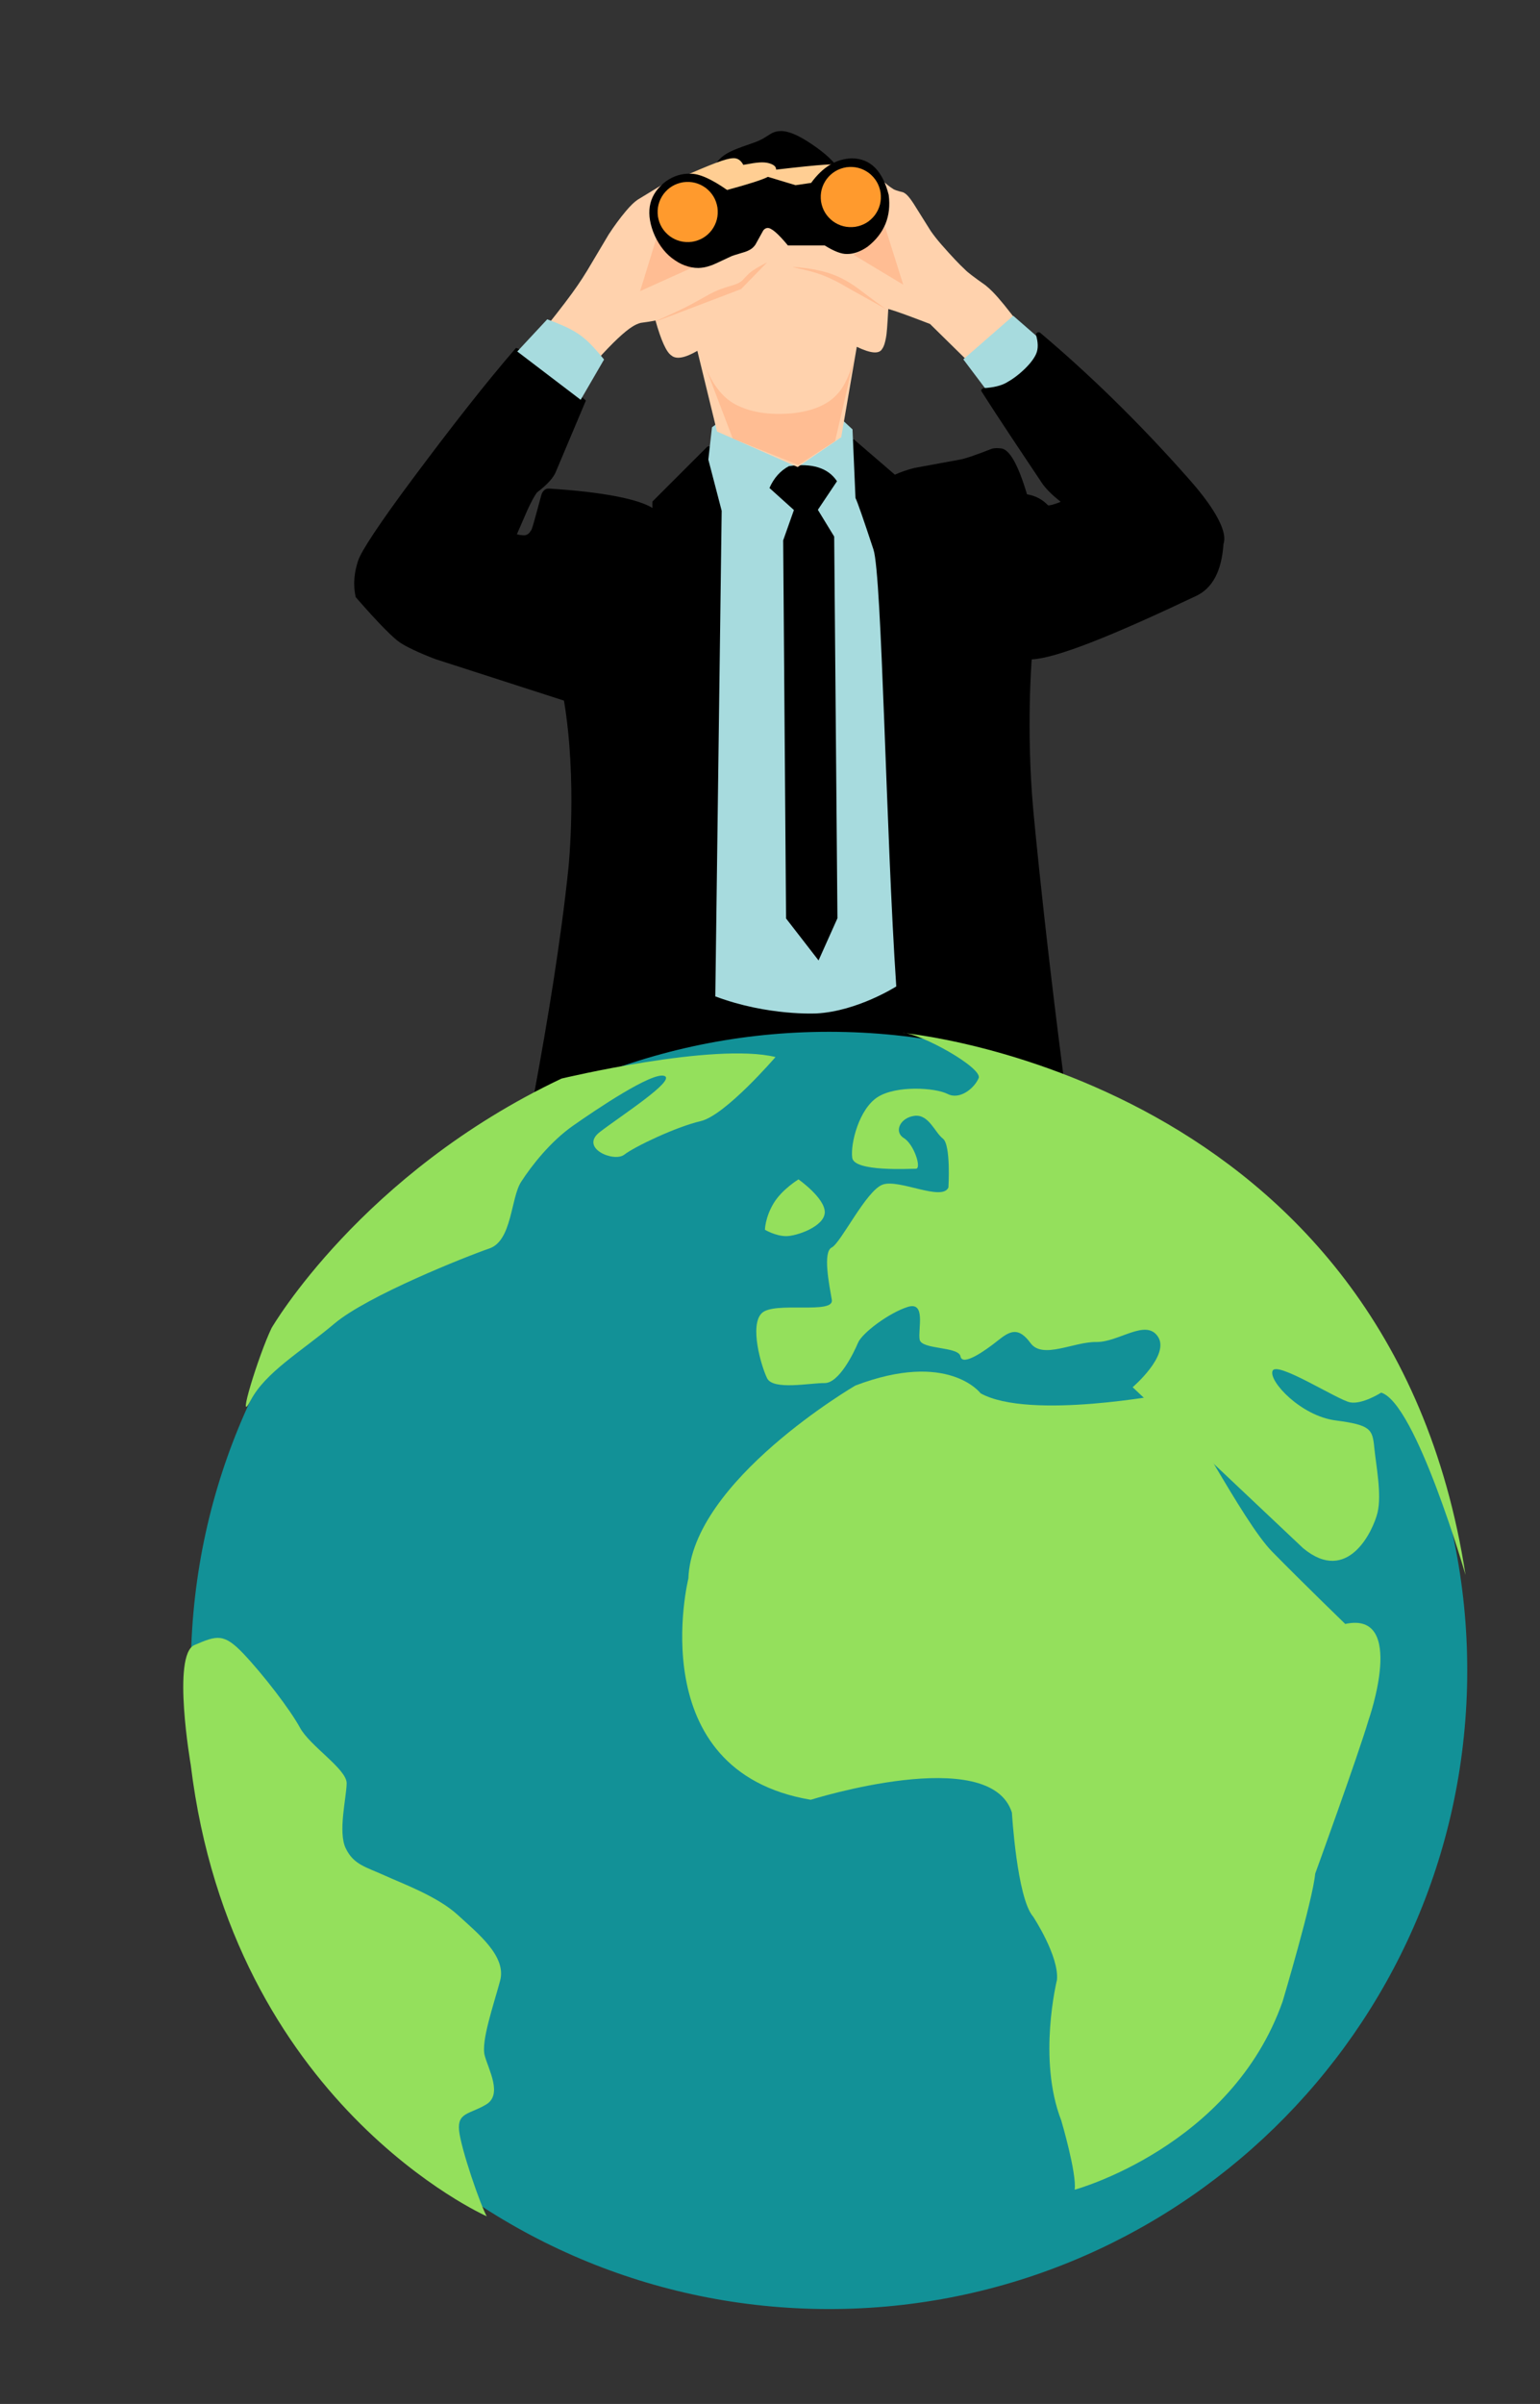 <?xml version="1.0" encoding="UTF-8" standalone="no"?>
<svg
   version="1.1"
   width="413.733"
   height="645.412"
   viewBox="0 0 413.733 645.412"
   id="svg28"
   sodipodi:docname="services-predictive-modelling.svg"
   inkscape:version="1.3.2 (091e20e, 2023-11-25, custom)"
   xmlns:inkscape="http://www.inkscape.org/namespaces/inkscape"
   xmlns:sodipodi="http://sodipodi.sourceforge.net/DTD/sodipodi-0.dtd"
   xmlns="http://www.w3.org/2000/svg"
   xmlns:svg="http://www.w3.org/2000/svg">
  <rect x="0" y="0" width="413.733" height="645.412" fill="#333333" stroke="none"/>
  <defs
     id="defs28" />
  <sodipodi:namedview
     id="namedview28"
     pagecolor="#505050"
     bordercolor="#ffffff"
     borderopacity="1"
     inkscape:showpageshadow="0"
     inkscape:pageopacity="0"
     inkscape:pagecheckerboard="1"
     inkscape:deskcolor="#505050"
     inkscape:zoom="1.0308104"
     inkscape:cx="376.88791"
     inkscape:cy="277.93665"
     inkscape:window-width="1920"
     inkscape:window-height="991"
     inkscape:window-x="-9"
     inkscape:window-y="-9"
     inkscape:window-maximized="1"
     inkscape:current-layer="svg28" />
  <g
     id="layer1"
     transform="matrix(0.906,0,0,0.906,-226.179,-497)">
    <g
       style="fill:#000000;fill-opacity:1;stroke-linejoin:miter"
       id="g2">
      <path
         d="m 495.226,1145.668 26.482,0.97 q -1.054,10.532 -0.776,14.614 0.088,1.816 0.47,3.718 l 1.565,6.383 q 0.27,1.612 0.199,2.945 -0.288,6.263 -7.502,7.57 -3.368,1.098 -23.195,1.631 -4.063,0.187 -5.111,-1.108 -1.884,-1.972 -0.535,-9.264 0.443,-2.03 1.021,-3.157 0.27,-0.539 0.626,-1.005 l 1.655,-1.864 q 0.395,-0.482 0.788,-1.165 0.937,-1.65 1.887,-4.727 2.01,-6.4 2.425,-15.518 z"
         id="path2" />
    </g>
    <g
       style="fill:#000000;fill-opacity:1;stroke-linejoin:miter"
       id="g3">
      <path
         d="m 437.12,1139.463 40.197,1.918 q 1.555,4.621 1.886,10.018 0.305,1.778 0.137,20.861 l -23.422,2.434 -4.677,-3.577 q -3.958,0.918 -7.339,1.92 -16.87,5.469 -19.634,5.994 -7.38,1.86 -13.364,2.192 -15.017,0.418 -22.439,-4.034 -2.992,-2.426 1.579,-5.081 1.721,-0.969 4.349,-1.755 0.978,-0.356 8.499,-2.062 1.811,-0.467 2.847,-0.844 2.466,-0.844 4.708,-2.595 l 26.614,-25.336 z"
         id="path3" />
    </g>
    <g
       style="fill:#000000;fill-opacity:1;stroke-linejoin:miter"
       id="g4">
      <path
         d="m 548.109,813.455 -126.64,5.813 q 0.729,0.51 -10.978,71.976 l 12.086,-1.255 q -9.442,28.791 -11.511,42.642 -1.837,15.271 -4.138,59.27 2.617,27.773 20.606,117.948 l 11.55,13.854 -6.175,20.403 45.888,-1.463 q 0.397,-8.024 -0.689,-11.723 l -6.093,-9.755 2.065,-11.333 q -5.491,-14.984 -5.914,-19.678 l -10.236,-68.088 q -1.574,-11.268 -1.574,-20.604 0.053,-9.754 0.555,-12.609 l 21.153,-59.374 q 6.25,19.161 7.889,26.629 3.031,16.066 13.703,62.209 1.054,4.711 2.148,18.418 0.416,12.734 -1.574,43.178 0.147,3.993 2.021,9.183 -7.098,10.282 -7.274,14.585 -0.084,4.338 3.743,13.376 0.287,2.35 -0.082,3.013 0.283,0.906 -7.625,7.413 -1.117,1.721 -1.366,3.009 l 1.208,17.177 31.964,4.092 q 15.435,-43.442 18.663,-73.862 0.911,-24.031 0.837,-38.599 l -1.182,-143.089 11.115,-7.039 q -2.461,-48.878 -4.143,-75.713 z"
         id="path4" />
    </g>
    <g
       style="fill:#000000;fill-opacity:1;stroke-linejoin:miter"
       id="g5">
      <path
         d="m 480.892,587.417 q -1.019,0.039 -1.966,0.434 -0.187,-0.016 -2.877,1.706 -0.595,0.338 -1.298,0.656 -0.638,0.288 -1.461,0.592 -4.622,1.609 -5.309,1.918 -1.788,0.721 -2.91,1.4 -3.101,1.839 -4.442,5.469 l 38.182,-0.321 q -2.386,-3.969 -8.732,-8.168 -5.843,-3.909 -9.137,-3.688 z"
         id="path5" />
    </g>
    <g
       style="fill:#ffd2ad;fill-opacity:1;stroke-linejoin:miter"
       id="g6">
      <path
         d="m 497.643,616.428 q 8.026,13.75 10.367,18.154 2.654,4.878 2.335,5.512 0.137,-0.78 3.188,0.17 2.851,0.814 11.892,4.305 l 11.166,10.975 15.156,-11.048 q 0.349,0.278 -4.302,-5.547 -1.973,-2.417 -3.418,-3.888 -1.031,-1.057 -2.165,-1.964 -5.045,-3.544 -6.053,-4.637 -2.46,-2.244 -7.015,-7.434 -1.888,-2.166 -3.184,-4.053 l -5.019,-8.009 q -1.122,-1.713 -1.845,-2.451 -0.58,-0.625 -1.324,-0.974 -2.436,-0.565 -3.019,-1.04 -1.305,-0.786 -3.207,-2.54 l -13.517,14.434 z"
         id="path6" />
    </g>
    <g
       style="fill:#ffd2ad;fill-opacity:1;stroke-linejoin:miter"
       id="g7">
      <path
         d="m 448.536,601.774 -9.763,5.943 q -1.493,0.976 -3.565,3.443 -2.644,3.154 -5.082,6.905 l -6.345,10.662 q -1.434,2.354 -2.888,4.457 -2.844,4.174 -9.413,12.38 l 15.407,9.456 q 6.767,-7.462 10.251,-9.646 1.222,-0.782 2.468,-1.124 4.977,-0.664 5.534,-1.057 1.723,-0.647 3.64,-2.123 1.698,-1.287 3.906,-3.313 l 8.079,-7.734 4.25,-3.825 q 1.477,-1.145 -0.926,-4.437 -1.537,-2.289 -5.14,-6.916 -2.855,-3.686 -10.369,-13.017 z"
         id="path7" />
    </g>
    <g
       style="fill:#a7dbde;fill-opacity:1;stroke-linejoin:miter"
       id="g8">
      <path
         d="m 535.301,655.054 7.812,10.369 6.509,-0.709 q 2.825,-2.263 4.411,-3.653 3.599,-3.131 4.663,-5.139 1.19,-1.986 1.127,-5.317 l -9.717,-8.466 -14.773,12.887 z"
         id="path8" />
    </g>
    <g
       style="fill:#000000;fill-opacity:1;stroke-linejoin:miter"
       id="g9">
      <path
         d="m 558.962,650.048 v 0.002 7.5e-4 10e-4 c -5.6e-4,-0.004 -5.6e-4,-0.004 0,-0.004 l -0.003,10e-4 c -3.1e-4,-7.3e-4 -3.1e-4,-10e-4 0,-7.3e-4 l 0.003,7.3e-4 c -5.6e-4,-10e-4 -5.6e-4,-10e-4 0,-10e-4 v 0.002 -0.002 0.002 z m -13.608,32.882 v 10e-4 10e-4 10e-4 c 0.296,-0.017 0.541,0.007 0.735,0.068 v 6.1e-4 c -0.195,-0.061 -0.44,-0.086 -0.735,-0.073 -0.295,0.014 -0.64,0.065 -1.036,0.154 v 0 c 0.395,-0.088 0.741,-0.14 1.036,-0.154 v 10e-4 -10e-4 10e-4 z m 0.817,0.069 v 10e-4 5e-4 10e-4 c 0.024,-0.005 0.049,-0.005 0.074,-0.005 l -3.3e-4,7.6e-4 c -0.025,-7.6e-4 -0.05,-7.6e-4 -0.074,6e-4 -0.025,10e-4 -0.049,0.003 -0.074,0.006 0.024,-0.003 0.049,-0.005 0.074,-0.006 v 10e-4 -10e-4 10e-4 z m -133.294,11.871 v 0.001 10e-4 l 3e-4,10e-4 c 0.004,-0.004 0.007,-0.004 0.011,-0.004 -0.004,0 -0.008,0 -0.012,0 -0.375,0.017 -0.674,0.148 -0.899,0.393 v 0 c 0.225,-0.245 0.524,-0.376 0.899,-0.393 v 10e-4 -10e-4 z m 147.052,4.952 v 10e-4 10e-4 7.5e-4 c -7.9e-4,-0.003 -0.002,-0.003 -0.002,-0.003 -9.6e-4,0 -0.002,0 -0.002,7e-4 l 0.004,5e-4 v -10e-4 10e-4 z m 0.897,0.065 v 0.002 10e-4 6e-4 -0.003 c -0.002,-0.001 -0.004,0 -0.006,0 -0.002,0 -0.003,0 -0.005,0 l 0.011,6.1e-4 v -0.002 0.002 z m -152.897,7.459 v 10e-4 6.1e-4 0.002 c -6.1e-4,-0.003 -0.002,-0.003 -0.003,-0.003 -3.7e-4,0 -9.8e-4,0 -10e-4,0 h 3.6e-4 c 0,0 6.1e-4,0 9.8e-4,0 9.2e-4,0 0.002,0 0.002,0 l 6.1e-4,7.4e-4 v -0.001 0.001 z m -2.994,1.449 v 0.001 7.5e-4 l 7.4e-4,10e-4 -7.4e-4,-0.003 c -0.002,0 -0.002,0 -0.004,0 -10e-4,0 -0.003,0 -0.004,0 l 0.008,10e-4 v -10e-4 10e-4 z m 150.881,33.651 v 10e-4 10e-4 l 3e-4,6e-4 c -10e-4,-0.003 -0.003,-0.003 -0.003,-0.003 -9.5e-4,0 -0.002,0 -0.003,0 l 0.006,10e-4 v -10e-4 10e-4 z M 402.685,651.648 v 7.4e-4 10e-4 0.001 l -0.009,6e-4 c -9.015,10.399 -19.043,23.251 -30.337,38.37 -10.197,13.649 -15.561,21.862 -16.483,24.638 -1.137,3.428 -1.59,6.97 -0.731,10.858 6.756,7.78 11.205,12.202 13.201,13.505 1.83,1.194 5.242,2.889 10.393,4.852 l 38.16,12.307 c 3.982,23.729 1.35,49.341 1.35,49.341 -4.495,43.738 -16.65,99.53 -16.65,99.53 l 168.057,-3.471 C 560.174,834.887 556.008,788.188 556.008,788.188 c -2.095,-23.505 -0.429,-44.218 -0.429,-44.218 7.363,-0.378 23.516,-6.845 48.748,-18.797 4.772,-2.261 7.571,-7.203 8.123,-15.44 1.191,-3.244 -1.903,-9.754 -9.989,-18.924 -15.456,-17.529 -30.435,-31.891 -44.331,-43.6 -0.201,-0.17 -0.431,-0.193 -0.608,-0.186 -0.311,0.015 -0.545,0.244 -0.703,0.687 0.703,2.326 0.709,4.187 0.113,5.621 -0.498,1.198 -1.541,2.707 -3.288,4.425 -1.986,1.952 -3.907,3.288 -5.613,4.235 -1.539,0.853 -3.745,1.435 -6.711,1.588 -0.541,0.204 -0.776,0.481 -0.706,0.831 5.979,9.404 12.082,18.393 17.945,27.215 0.926,1.394 2.663,3.336 5.585,5.598 -0.161,0.131 -0.41,0.242 -0.737,0.357 -1.308,0.465 -2.197,0.721 -2.677,0.743 -0.168,0.008 -0.295,0 -0.352,-0.059 -1.623,-1.7 -3.677,-2.787 -6.2,-3.228 -2.68,-9.001 -5.286,-13.485 -7.812,-13.604 -0.434,-0.02 -0.854,-0.094 -1.277,-0.074 -0.534,0.024 -1.076,0.084 -1.589,0.285 -4.487,1.755 -7.539,2.828 -9.198,3.117 L 520.806,687.231 c -2.151,0.551 -4.085,1.217 -5.801,1.998 l -12.15,-10.448 -43.421,2.102 -16.178,16.165 c -0.008,-0.003 -0.015,-0.005 -0.023,-0.005 -0.146,0.007 -0.179,0.693 -0.099,2.058 -4.114,-2.572 -14.351,-4.737 -30.761,-5.756 -1.064,-0.066 -1.905,0.813 -2.228,2.002 -1.888,6.947 -2.803,10.471 -3.087,10.485 -0.007,0 -0.014,-0.002 -0.02,-0.006 -0.45,0.871 -1.099,1.327 -1.948,1.366 -0.104,0.005 -0.21,10e-4 -0.32,-0.004 -0.665,-0.033 -1.284,-0.13 -1.855,-0.294 l 3.159,-7.247 c 1.152,-2.482 2.092,-4.202 2.819,-5.163 3.038,-2.311 4.906,-4.365 5.601,-6.163 l 8.887,-21.071 C 413.016,658.081 406.116,652.881 402.685,651.648 v 7.4e-4 -7.4e-4 7.4e-4 z"
         id="path9" />
    </g>
    <g
       style="fill:#a7dbde;fill-opacity:1;stroke-linejoin:miter"
       id="g10">
      <path
         d="m 463.03,673.537 -2.259,1.643 -1.078,9.584 3.953,15.17 -1.89,143.896 c 15.56,5.849 30.042,5.052 30.042,5.052 12.14,-0.667 23.619,-8.003 23.619,-8.003 -3.044,-44.972 -4.242,-121.845 -6.765,-129.478 -3.008,-9.102 -4.774,-14.19 -5.328,-15.257 l -0.882,-20.335 -3.077,-2.86 -36.317,0.588 z"
         id="path10" />
    </g>
    <g
       style="fill:#000000;fill-opacity:1;stroke-linejoin:miter"
       id="g11">
      <path
         d="m 483.589,686.698 c -2.548,1.357 -4.473,3.516 -5.775,6.477 l 7.252,6.532 -3.184,8.988 0.855,112.044 9.636,12.435 5.6,-12.492 -0.964,-113.115 -4.841,-7.926 5.674,-8.467 c -2.611,-3.949 -7.357,-5.441 -14.236,-4.479 z"
         id="path11" />
    </g>
    <g
       style="fill:#a7dbde;fill-opacity:1;stroke-linejoin:miter"
       id="g12">
      <path
         d="m 416.691,645.111 q -1.899,-0.85 -4.774,-1.926 l -8.885,9.539 18.803,14.318 6.933,-11.943 q -3.621,-4.452 -5.938,-6.319 -2.305,-1.962 -6.102,-3.653 z"
         id="path12" />
    </g>
    <g
       style="fill:#ffd2ad;fill-opacity:1;stroke-linejoin:miter"
       id="g13">
      <path
         d="m 475.362,614.344 -31.383,29.073 q 2.532,9.042 4.74,10.473 2.153,1.862 7.716,-1.358 l 5.825,23.906 23.915,10.527 12.919,-8.833 4.617,-26.794 q 6.3,3.024 7.558,0.556 0.685,-0.875 1.11,-3.34 0.294,-1.279 0.661,-8.265 l 0.469,-2.057 -9.278,-16.703 -28.85,-7.179 z"
         id="path13" />
    </g>
    <g
       style="fill:#ffce93;fill-opacity:1;stroke-linejoin:miter"
       id="g14">
      <path
         d="m 466.96,595.454 q -1.499,0.046 -4.961,1.35 -3.715,1.395 -11.349,4.776 l 14.493,4.746 35.452,-2.091 2.548,-7.015 q -4.667,-0.149 -9.137,0.168 -3.91,0.252 -14.221,1.446 0.074,-1.282 -2.145,-1.91 -1.169,-0.321 -2.744,-0.219 -0.887,0.06 -1.844,0.205 l -2.99,0.511 q -1.121,-2.099 -3.051,-1.971 z"
         id="path14" />
    </g>
    <g
       style="fill:#000000;fill-opacity:1;stroke-linejoin:miter"
       id="g15">
      <path
         d="m 502.153,595.486 q -6.873,0.255 -11.979,7.281 l -4.628,0.676 -8.18,-2.47 q -2.469,1.283 -12.112,3.889 -7.099,-4.976 -11.054,-4.812 -3.674,-0.122 -7.077,2.237 -7.294,5.517 -3.8,14.958 1.894,4.902 5.486,7.762 3.862,2.992 7.951,2.97 1.758,-0.04 3.606,-0.706 0.39,-0.022 6.038,-2.723 0.378,-0.213 4.203,-1.346 0.794,-0.273 1.411,-0.628 0.933,-0.515 1.618,-1.493 l 2.334,-4.215 q 0.474,-0.642 1.17,-0.741 1.667,-0.258 6.142,5.172 l 10.917,0.006 q 4.181,2.611 6.617,2.524 2.948,0.035 6.112,-2.157 7.446,-5.844 6.248,-15.335 -2.716,-10.761 -10.912,-10.852 z"
         id="path15" />
    </g>
    <g
       style="fill:#ff9a2d;fill-opacity:1;stroke-linejoin:miter"
       id="g16">
      <path
         d="m 452.252,602.565 q -3.643,0.607 -5.856,3.515 -2.139,2.971 -1.655,6.627 0.588,3.612 3.517,5.857 2.942,2.124 6.594,1.659 3.645,-0.593 5.869,-3.495 2.15,-2.964 1.679,-6.621 -0.576,-3.614 -3.496,-5.868 -2.987,-2.156 -6.624,-1.678 z"
         id="path16" />
    </g>
    <g
       style="fill:#ff9a2d;fill-opacity:1;stroke-linejoin:miter"
       id="g17">
      <path
         d="m 500.619,598.129 q -3.642,0.608 -5.855,3.516 -2.139,2.969 -1.655,6.626 0.588,3.611 3.517,5.857 2.941,2.124 6.593,1.659 3.645,-0.593 5.869,-3.495 2.15,-2.963 1.679,-6.621 -0.576,-3.614 -3.495,-5.867 -2.987,-2.156 -6.625,-1.679 z"
         id="path17" />
    </g>
    <g
       style="fill:#ff4400;fill-opacity:0.149;stroke-linejoin:miter"
       id="g18">
      <path
         d="m 456.949,652.374 1.552,4.082 q 0.165,0.408 0.094,0.229 l -1.635,-4.284 m 46.627,-0.409 q -2.149,9.845 -5.862,13.576 -4.207,4.503 -13.125,5.471 -10.293,0.915 -17.052,-2.717 -5.562,-3.054 -8.911,-11.532 l 8.291,21.722 19.465,7.838 10.89,-7.095 6.296,-27.223 z"
         id="path18" />
    </g>
    <g
       style="fill:#ff4400;fill-opacity:0.149;stroke-linejoin:miter"
       id="g19">
      <path
         d="m 444.238,619.33 -4.782,15.507 15.657,-7.057 -3.669,-1.061 -4.071,-2.999 -3.126,-4.379 z m 67.854,-3.541 -2.638,3.458 q -0.995,1.017 -1.602,1.548 -1.316,1.283 -5.125,3.255 l 14.756,8.877 -5.385,-17.122 z m -27.131,11.926 q -0.141,0.007 -0.236,0.024 l 4.052,0.918 q 1.268,0.306 2.301,0.611 2.118,0.613 4.397,1.639 1.736,0.781 3.732,1.878 0.586,0.403 13.357,7.479 l 10e-4,7.3e-4 q -1.878,-1.204 -8.991,-6.588 -2.038,-1.421 -3.873,-2.381 -3.072,-1.633 -6.686,-2.462 -2.136,-0.506 -4.549,-0.829 -2.635,-0.329 -3.507,-0.289 z m -7.868,-1.377 v 0 q -2.937,1.466 -4.445,2.562 -0.744,0.43 -2.883,2.77 -0.464,0.42 -1.044,0.73 -0.538,0.283 -1.306,0.543 -3.604,1.108 -3.911,1.247 -0.943,0.338 -1.791,0.729 -0.8,0.369 -1.726,0.865 -5.598,3.148 -7.398,4.011 l -2.801,1.34 -6.267,2.858 q -0.009,0.008 0.004,0.008 0.193,-0.009 5.654,-2.069 4.988,-1.878 20.24,-7.709 l 7.669,-7.88 0.005,-0.005 z"
         id="path19" />
    </g>
    <g
       style="fill:#ffffff;fill-opacity:0.996;stroke-linejoin:miter"
       id="g20">
      <path
         d="m 270.998,1148.01 v 8e-4 z"
         id="path20" />
    </g>
    <g
       style="fill:#ffd0b7;fill-opacity:1;stroke-linejoin:miter"
       id="g21">
      <path
         d="m 543.628,1002.892 -0.434,25.661 q 3.484,1.583 5.157,1.734 1.636,0.05 1.884,-0.161 0.577,-0.194 1.071,-0.621 2.081,-1.41 3.694,-11.306 -1.12,3.6 -1.415,6.629 0.034,2.33 0.322,2.603 0.285,0.745 0.876,1.278 3.001,2.318 10.845,-0.269 1.753,-0.637 3.39,-1.553 l 1.565,-0.981 q 1.515,-1.049 2.658,-2.356 1.138,-1.306 1.757,-2.853 l 0.501,-1.598 q 0.378,-1.653 0.349,-3.488 0.172,-0.834 -0.772,-5.812 -0.612,-3.007 -3.24,-10.562 -9.272,2.83 -13.98,3.36 -4.695,0.688 -14.227,0.294"
         id="path21" />
    </g>
    <g
       style="fill:#ffd0b7;fill-opacity:1;stroke-linejoin:miter"
       id="g22">
      <path
         d="m 413.812,1003.186 0.434,25.66 q -4.046,1.767 -5.157,1.735 -1.934,0.231 -2.955,-0.783 -0.462,-0.314 -0.902,-1.046 -1.078,-2.197 -1.266,-3.139 -0.809,-2.723 -1.526,-7.12 1.272,4.332 1.415,6.629 -0.058,2.14 -0.207,2.38 -0.363,0.935 -0.991,1.5 l -0.727,0.454 q -0.786,0.394 -1.812,0.546 -1.026,0.152 -2.29,0.062 -2.143,-0.033 -6.789,-1.628 -4.703,-1.881 -7.32,-5.185 -1.377,-1.911 -1.778,-3.859 -0.324,-1.147 -0.373,-3.724 0.104,-2.285 0.958,-6.3 0.743,-3.122 3.079,-9.838 6.902,2.046 8.894,2.435 2.994,0.69 5.086,0.925 2.087,0.306 5.129,0.398 5.652,0.088 9.098,-0.103"
         id="path22" />
    </g>
    <g
       style="fill:#129197;fill-opacity:1;stroke-linejoin:miter"
       id="g23">
      <path
         d="m 684.714,1046.109 c -1.404,104.51 -87.264,188.092 -191.773,186.689 -104.509,-1.403 -188.093,-87.261 -186.689,-191.77 1.403,-104.508 87.262,-188.093 191.771,-186.689 104.51,1.404 188.094,87.263 186.69,191.771 z"
         id="path23" />
    </g>
    <g
       style="fill:#94e05c;fill-opacity:1;stroke-linejoin:miter"
       id="g24">
      <path
         d="m 595.843,961.595 c 0,0 -40.916,7.888 -55.42,-0.144 0,0 -9.58,-12.778 -37.14,-2.299 0,0 -48.494,28.263 -49.512,57.18 0,0 -14.162,57.064 36.29,65.569 0,0 53.225,-16.756 59.649,3.817 0,0 1.492,25.334 6.298,30.819 0,0 7.754,11.746 7.054,18.77 0,0 -5.809,23.419 1.274,41.607 0,0 4.65,15.728 3.98,20.54 0,0 46.486,-12.642 61.679,-55.821 0,0 8.938,-30.009 9.648,-37.838 0,0 12.646,-34.781 15.842,-45.581 0,0 11.403,-32.394 -6.936,-28.413 0,0 -12.637,-12.23 -21.642,-21.394 -9.024,-9.159 -26.222,-43.737 -31.065,-46.812 z"
         id="path24" />
    </g>
    <g
       style="fill:#94e05c;fill-opacity:1;stroke-linejoin:miter"
       id="g25">
      <path
         d="M 636.048,1007.335 585.512,959.645 c 0,0 11.095,-9.489 7.518,-14.953 -3.577,-5.481 -11.595,1.644 -18.301,1.555 -6.689,-0.091 -15.899,5.208 -19.49,0.332 -3.59,-4.87 -6.039,-3.698 -9.742,-0.725 -3.695,2.962 -10.459,7.698 -11.03,4.668 -0.564,-3.019 -11.548,-1.955 -12.112,-4.979 -0.564,-3.023 1.964,-11.423 -3.537,-9.691 -5.485,1.726 -13.499,7.662 -14.756,10.651 -1.256,2.999 -5.633,11.974 -9.91,11.915 -4.266,-0.056 -15.259,2.206 -17.038,-1.434 -1.78,-3.639 -5.273,-15.747 -1.563,-19.302 3.698,-3.572 21.526,0.494 20.754,-3.938 -0.762,-4.425 -2.741,-14.151 -0.035,-15.495 2.718,-1.333 10.222,-16.909 15.129,-18.649 4.884,-1.74 17.594,5.058 19.484,0.863 0,0 0.775,-12.645 -1.639,-14.487 -2.415,-1.843 -4.181,-7.277 -8.422,-6.751 -4.296,0.548 -6.176,4.749 -3.15,6.596 3.037,1.847 5.362,9.111 3.534,9.086 -1.845,-0.024 -18.293,0.96 -18.847,-3.258 -0.56,-4.229 2.017,-14.444 7.536,-17.981 5.554,-3.536 17.106,-2.786 20.737,-0.927 3.643,1.855 7.945,-1.704 9.214,-4.698 1.246,-2.988 -17.145,-13.326 -22.633,-13.399 0,0 144.211,12.712 167.006,160.63 0,0 -14.692,-50.875 -25.008,-54.025 0,0 -5.532,3.542 -9.179,2.888 C 646.384,963.48 628.267,951.782 627.01,954.786 c -1.268,2.994 8.343,13.367 18.704,14.705 10.315,1.35 10.922,2.564 11.443,7.997 0.544,5.424 2.257,13.891 0.979,19.288 -1.305,5.405 -8.829,21.579 -22.088,10.559 z"
         id="path25" />
    </g>
    <g
       style="fill:#94e05c;fill-opacity:1;stroke-linejoin:miter"
       id="g26">
      <path
         d="m 486.425,898.059 c 0,0 -4.901,2.946 -7.403,7.121 -2.501,4.188 -2.549,7.804 -2.549,7.804 0,0 3.071,1.841 6.187,1.893 3.129,0.052 11.499,-2.851 11.556,-7.072 0.057,-4.22 -7.791,-9.747 -7.791,-9.747 z"
         id="path26" />
    </g>
    <g
       style="fill:#94e05c;fill-opacity:1;stroke-linejoin:miter"
       id="g27">
      <path
         d="m 479.605,861.804 c 0,0 -14.856,17.278 -22.184,18.99 -7.341,1.711 -19.597,7.564 -22.67,9.945 -3.082,2.369 -13.38,-1.986 -7.227,-6.726 6.165,-4.749 22.743,-15.376 19.114,-16.62 -3.639,-1.248 -20.241,9.983 -27,14.708 -6.776,4.731 -12.35,11.872 -15.442,16.656 -3.125,4.78 -2.679,17.441 -9.405,19.762 -6.754,2.319 -36.146,13.973 -45.993,22.285 -9.862,8.3 -20.442,14.383 -24.833,22.763 -4.369,8.379 2.337,-13.437 6.214,-21.468 0,0 26.523,-45.785 85.995,-73.921 -0.011,0.007 45.211,-10.829 63.431,-6.374 z"
         id="path27" />
    </g>
    <g
       style="fill:#94e05c;fill-opacity:1;stroke-linejoin:miter"
       id="g28">
      <path
         d="m 306.215,1071.604 c 0,0 -5.663,-32.623 1.072,-35.543 6.733,-2.92 8.768,-3.532 14.599,2.607 5.799,6.134 13.774,16.456 16.741,21.922 3,5.456 13.872,12.23 13.815,16.445 -0.057,4.22 -2.638,14.435 -0.259,19.283 2.356,4.854 6.005,5.507 11.466,7.992 5.451,2.479 15.757,6.229 21.761,11.742 6.016,5.506 14.471,12.243 12.54,19.449 -1.929,7.207 -5.726,17.998 -4.565,22.225 1.159,4.236 5.329,11.521 0.422,14.476 -4.923,2.946 -8.566,2.303 -8.026,7.72 0.544,5.435 6.423,22.373 8.204,25.409 -0.003,0 -75.513,-33.343 -87.771,-133.726 z"
         id="path28" />
    </g>
  </g>
</svg>
